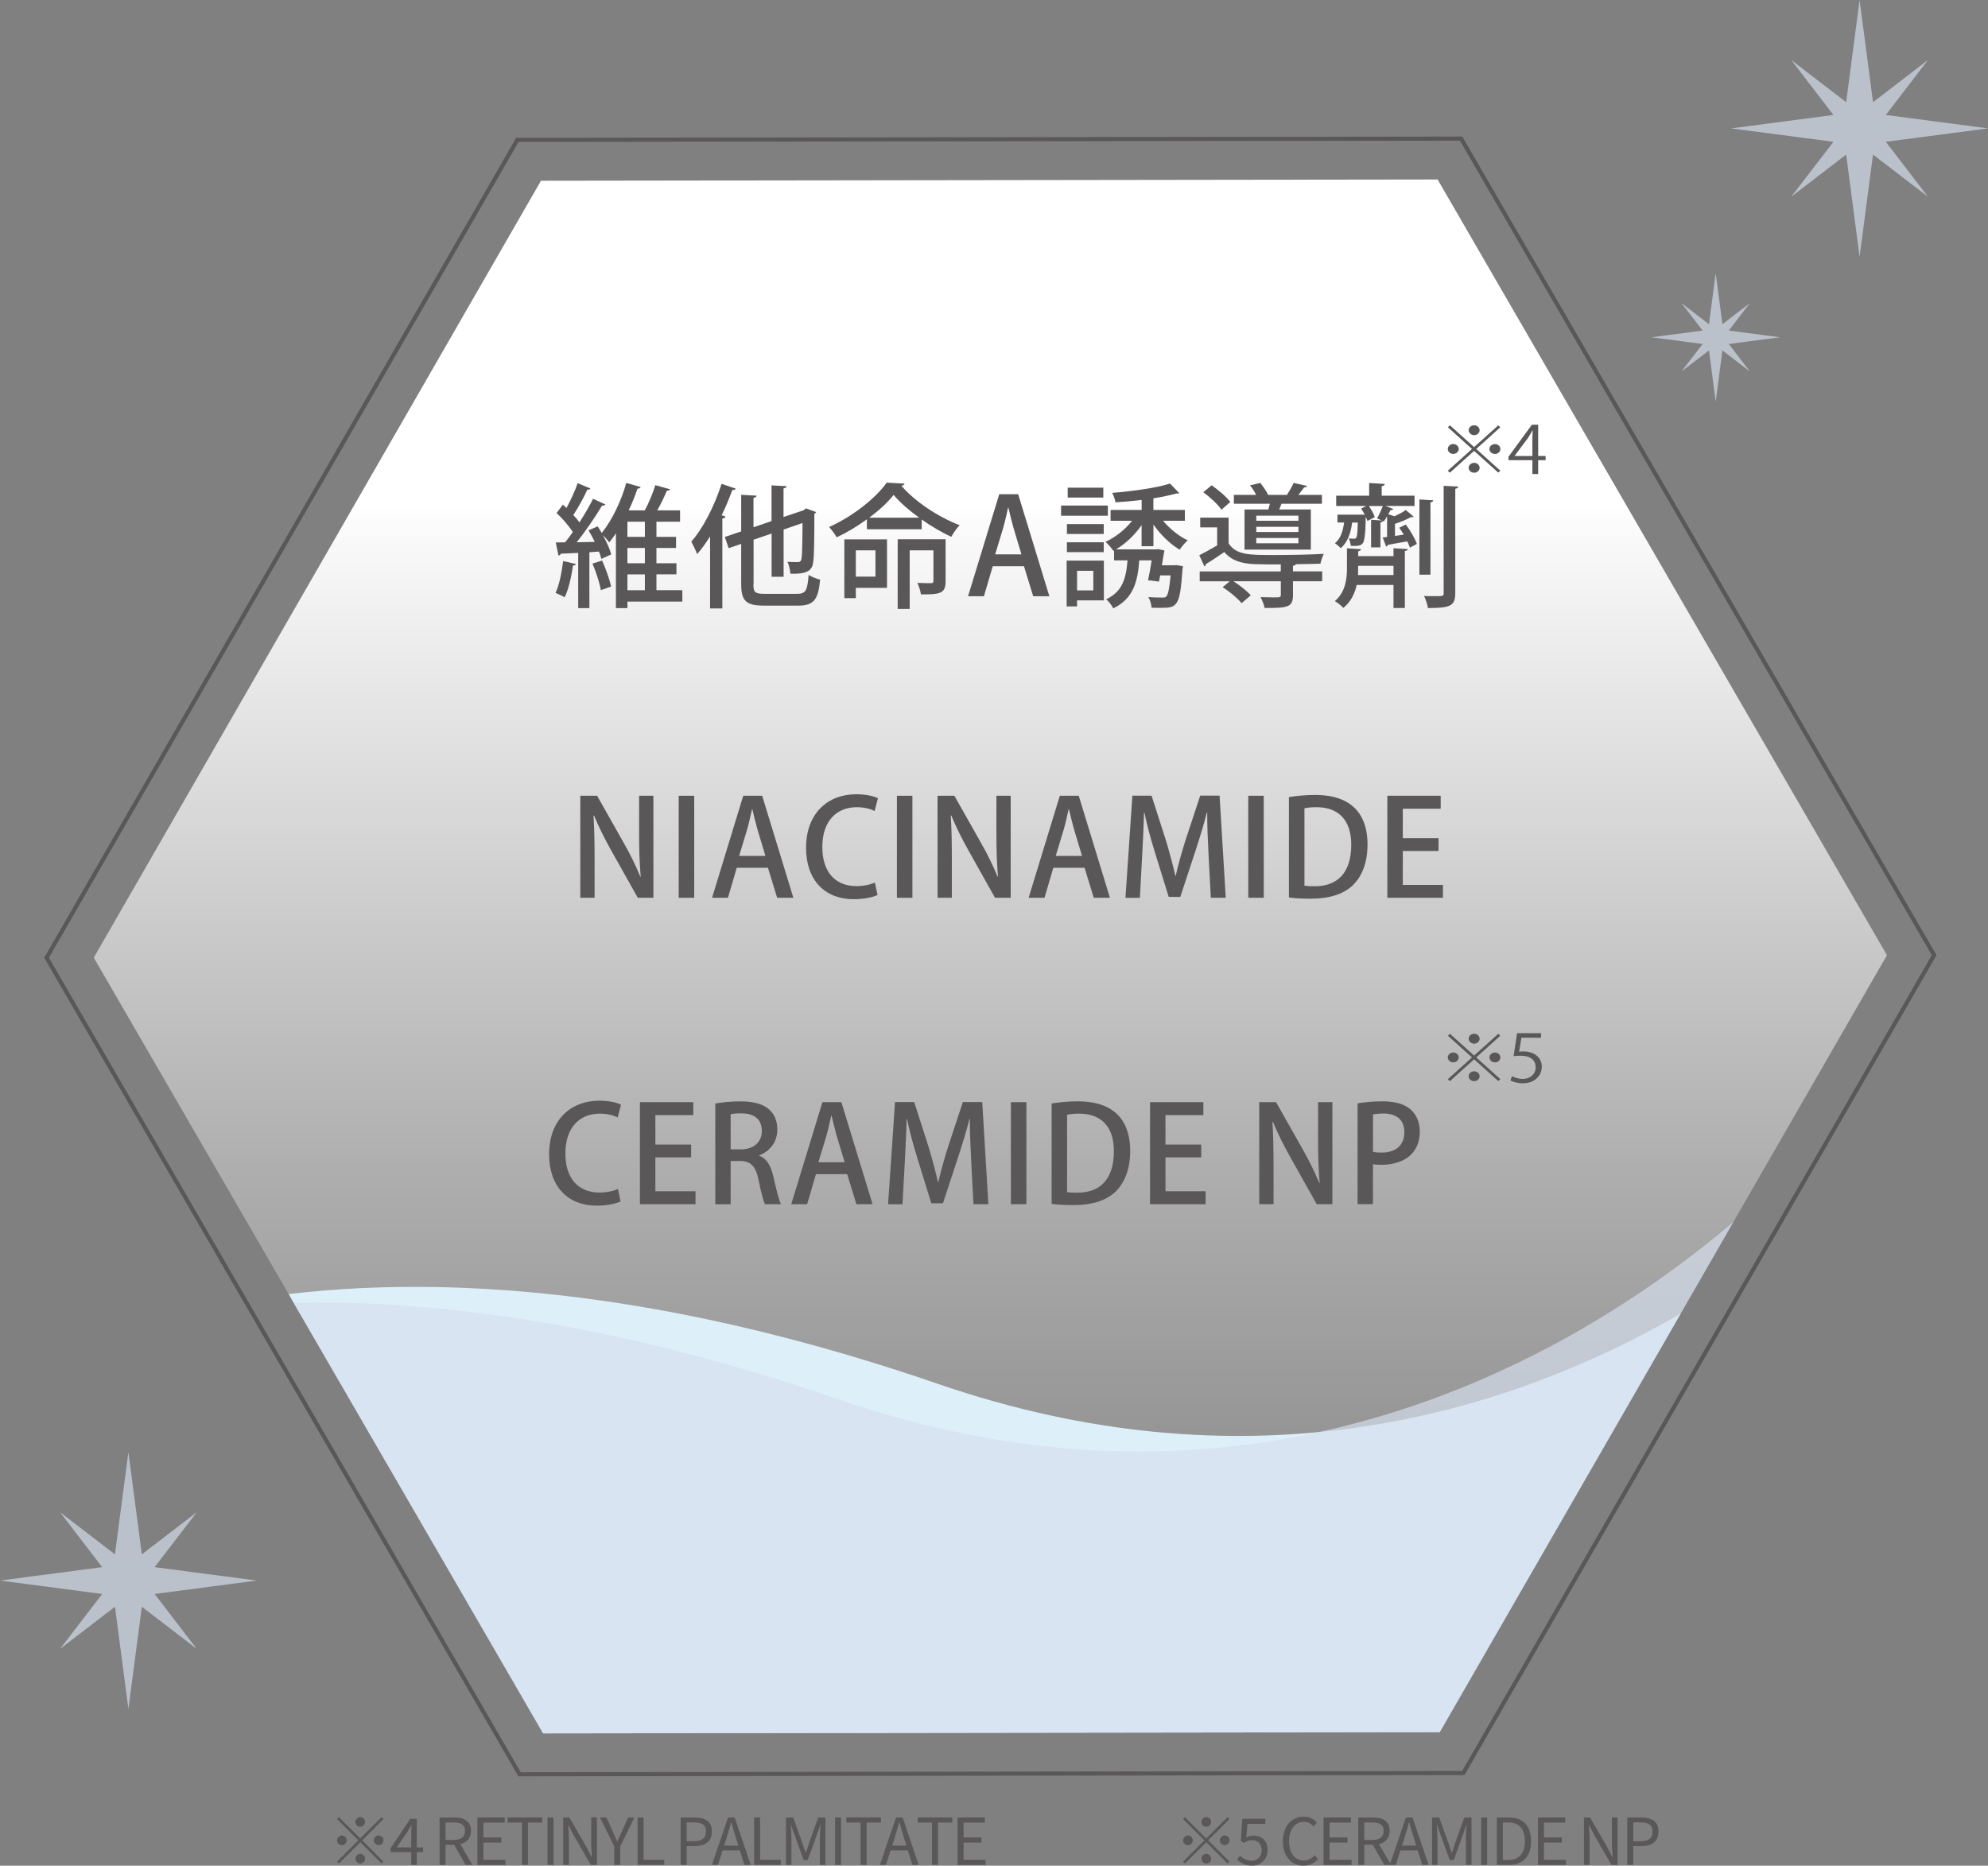 <?xml version="1.0" encoding="UTF-8"?>
<svg id="_レイヤー_2" data-name="レイヤー_2" xmlns="http://www.w3.org/2000/svg" xmlns:xlink="http://www.w3.org/1999/xlink" viewBox="0 0 462.14 433.78">
  <rect x="0" y="0" width="462.14" height="433.78" fill="#808080" stroke="none"/>
  <defs>
    <style>
      .cls-1 {
        fill: #595757;
      }

      .cls-2, .cls-3 {
        opacity: .68;
      }

      .cls-2, .cls-4 {
        fill: #d6dfee;
      }

      .cls-5, .cls-6 {
        fill: none;
      }

      .cls-7 {
        fill: #ddf0fa;
      }

      .cls-6 {
        stroke: #595757;
        stroke-miterlimit: 10;
        stroke-width: .95px;
      }

      .cls-8 {
        fill: url(#_名称未設定グラデーション_10);
      }

      .cls-9 {
        clip-path: url(#clippath);
      }
    </style>
    <linearGradient id="_名称未設定グラデーション_10" data-name="名称未設定グラデーション 10" x1="230.22" y1="403.02" x2="230.22" y2="41.73" gradientUnits="userSpaceOnUse">
      <stop offset="0" stop-color="#fff" stop-opacity="0"/>
      <stop offset=".07" stop-color="#fff" stop-opacity=".05"/>
      <stop offset=".19" stop-color="#fff" stop-opacity=".17"/>
      <stop offset=".36" stop-color="#fff" stop-opacity=".36"/>
      <stop offset=".55" stop-color="#fff" stop-opacity=".63"/>
      <stop offset=".78" stop-color="#fff" stop-opacity=".97"/>
      <stop offset=".79" stop-color="#fff"/>
      <stop offset="1" stop-color="#fff"/>
    </linearGradient>
    <clipPath id="clippath">
      <polygon class="cls-5" points="126.26 403.02 21.8 222.66 125.76 42.02 334.19 41.73 438.65 222.09 334.68 402.74 126.26 403.02"/>
    </clipPath>
  </defs>
  <g id="_デザイン" data-name="デザイン">
    <g>
      <polygon class="cls-5" points="126.26 403.02 21.8 222.66 125.76 42.02 334.19 41.73 438.65 222.09 334.68 402.74 126.26 403.02"/>
      <polygon class="cls-6" points="10.83 222.68 120.27 32.52 339.66 32.23 449.62 222.08 340.18 412.23 120.78 412.53 10.83 222.68"/>
      <polygon class="cls-5" points="126.26 403.02 21.8 222.66 125.76 42.02 334.19 41.73 438.65 222.09 334.68 402.74 126.26 403.02"/>
      <polygon class="cls-8" points="126.26 403.02 21.8 222.66 125.76 42.02 334.19 41.73 438.65 222.09 334.68 402.74 126.26 403.02"/>
      <g class="cls-9">
        <path class="cls-7" d="M-8.1,325.34l88.56,88.56,39.6,11.52,228.96,2.88,101.16-171.72s-90.66,113.89-232.2,65.16c-153.72-52.92-223.56,3.96-223.56,3.96"/>
        <path class="cls-2" d="M427.14,260.18l-58.68,146.52-151.2,10.08-95.04,3.6L-28.62,329.3s69.84-56.88,223.56-3.96c141.54,48.73,232.2-65.16,232.2-65.16"/>
      </g>
      <g>
        <path class="cls-1" d="M133.85,131.13c-.06.31-.34.37-.65.34-.37,2.6-1.02,5.58-1.95,7.41-.53-.34-1.49-.78-2.11-1.02.84-1.74,1.43-4.68,1.77-7.41l2.95.68ZM158.62,137.23v2.64h-12.77v1.52h-2.67v-17.39c-.5.74-1.02,1.46-1.55,2.11-.34-.47-.93-1.15-1.46-1.67v.03c.87,1.58,1.61,3.22,1.92,4.43l-2.29,1.05c-.12-.5-.31-1.09-.56-1.71l-2.23.16v12.99h-2.6v-12.84c-1.55.06-2.95.16-4.06.19-.06.28-.31.4-.53.43l-.62-3.04,2.17-.03c.59-.71,1.21-1.55,1.8-2.42-.93-1.4-2.42-3.13-3.78-4.4l1.46-1.95c.28.25.56.5.84.78.96-1.8,2.02-4.06,2.6-5.77l2.98,1.24c-.12.19-.37.28-.74.28-.77,1.74-2.11,4.15-3.25,5.89.56.59,1.02,1.15,1.43,1.71,1.21-1.89,2.33-3.84,3.16-5.49l2.88,1.33c-.16.19-.4.28-.81.28-1.49,2.51-3.78,5.89-5.89,8.5l4.22-.09c-.46-.93-.96-1.86-1.46-2.7l2.14-.9c.31.47.62.99.93,1.52,2.51-3.04,4.68-7.84,5.71-11.63l3.35.96c-.09.25-.34.37-.74.37-.53,1.55-1.21,3.29-2.05,5.05h3.75c.93-1.74,1.92-4.12,2.45-5.86l3.41.96c-.09.22-.34.34-.74.34-.56,1.36-1.39,3.1-2.23,4.56h5.3v2.64h-5.49v3.53h4.56v2.57h-4.56v3.57h4.65v2.57h-4.65v3.69h6.05ZM139.96,130.32c.87,1.92,1.74,4.4,2.11,6.05-.68.22-1.33.47-2.39.84-.28-1.67-1.12-4.22-1.95-6.17l2.23-.71ZM149.91,124.83v-3.53h-4.06v3.53h4.06ZM149.91,130.97v-3.57h-4.06v3.57h4.06ZM145.85,133.55v3.69h4.06v-3.69h-4.06Z"/>
        <path class="cls-1" d="M171.05,113.61c-.12.25-.4.34-.81.31-.71,1.98-1.55,3.97-2.48,5.89l.9.28c-.09.25-.28.43-.74.47v20.9h-2.85v-16.74c-.96,1.52-1.95,2.91-3.01,4.12-.25-.71-.96-2.2-1.36-2.91,2.7-3.04,5.39-8.28,7.04-13.43l3.32,1.12ZM175.14,135.84c0,1.89.37,2.23,2.6,2.23h7.6c1.98,0,2.36-.81,2.64-4.4.68.43,1.86.93,2.67,1.09-.43,4.53-1.36,6.05-5.08,6.05h-7.94c-4.12,0-5.33-1.02-5.33-4.99v-9.36l-2.91.99-.9-2.6,3.81-1.3v-8.5l3.57.19c-.03.28-.22.43-.71.53v6.82l4.19-1.43v-8.31l3.5.19c-.03.28-.25.43-.71.53v6.64l4.68-1.58c.06-.06.09-.09.56-.43l2.36.87c-.09.12-.25.31-.43.4,0,5.55-.06,9.77-.25,11.07-.22,1.98-1.15,2.98-5.33,2.85-.06-.84-.31-2.08-.68-2.76.84.06,1.95.06,2.36.06.5,0,.77-.12.9-.78.15-.65.22-3.44.25-8.31l-4.4,1.52v10.98h-2.79v-10.05l-4.19,1.43v10.39Z"/>
        <path class="cls-1" d="M201.52,120.74c-2.17,1.58-4.56,3.04-7.01,4.19-.4-.68-1.18-1.77-1.77-2.39,5.46-2.45,10.85-6.73,13.39-10.32l4.15.22c-.09.28-.37.47-.74.5,3.1,3.66,8.71,7.35,13.55,9.18-.74.74-1.46,1.8-1.95,2.7-2.23-1.05-4.65-2.45-6.88-4.03v2.26h-12.74v-2.29ZM206.2,125.39v11.29h-7.25v2.39h-2.67v-13.67h9.92ZM203.51,127.96h-4.56v6.11h4.56v-6.11ZM213.68,120.37c-2.36-1.71-4.46-3.53-5.95-5.3-1.33,1.71-3.35,3.57-5.67,5.3h11.63ZM219.82,125.39v9.77c0,2.95-1.43,3.04-5.74,3.04-.09-.78-.46-1.89-.81-2.67,1.4.06,2.79.06,3.19.06.4-.03.53-.12.53-.5v-7.13h-5.52v13.61h-2.79v-16.19h11.13Z"/>
        <path class="cls-1" d="M243.96,138.63h-3.78l-2.14-6.98h-7.26l-2.05,6.98h-3.69l7.25-23.72h4.4l7.25,23.72ZM237.45,128.89l-1.86-6.2c-.43-1.55-.84-3.22-1.18-4.68h-.06c-.34,1.46-.71,3.19-1.12,4.65l-1.89,6.23h6.11Z"/>
        <path class="cls-1" d="M257.54,117.55v2.36h-10.88v-2.36h10.88ZM256.61,130.35v9.24h-6.23v1.4h-2.42v-10.64h8.65ZM256.58,121.86v2.29h-8.56v-2.29h8.56ZM248.02,128.37v-2.29h8.56v2.29h-8.56ZM256.48,113.39v2.29h-8.28v-2.29h8.28ZM254.16,132.71h-3.78v4.56h3.78v-4.56ZM268.11,127h-2.73v-4.9c-1.58,2.29-3.75,4.34-5.95,5.64h9.27l.56-.06,1.43.31c-.03.22-.06.43-.12.59-.12.78-.28,1.8-.47,2.85h2.79l.56-.03,1.55.25c-.03.22-.06.5-.12.78-.59,8.59-1.21,8.9-5.08,8.9-.62,0-1.36,0-2.11-.03-.03-.78-.34-1.8-.74-2.48,1.43.12,2.76.12,3.44.12.31,0,.56-.06.74-.28.4-.4.71-1.74.99-4.87h-2.42l-.28,1.43-2.54-.31c.31-1.43.62-3.13.84-4.62h-2.88c-.37,4.93-1.36,8.9-6.05,11.16-.31-.65-1.05-1.64-1.64-2.11,3.75-1.77,4.62-4.77,4.96-9.05h-3.13v-2.29l-.16.09c-.43-.65-1.24-1.61-1.83-2.11,2.26-1.02,4.59-2.85,6.17-4.9h-4.99v-2.51h7.22v-2.33c-2.05.25-4.12.43-6.08.56-.09-.62-.43-1.61-.78-2.2,4.78-.4,10.36-1.15,13.46-2.17l2.14,2.23c-.12.09-.16.09-.68.09-1.46.4-3.29.78-5.33,1.12v2.7h7.32v2.51h-5.08c1.55,1.86,3.69,3.6,5.74,4.56-.59.53-1.46,1.49-1.86,2.17-2.17-1.27-4.5-3.5-6.11-5.86v5.05Z"/>
        <path class="cls-1" d="M285.62,126.35c1.74,2.7,4.87,2.7,10.36,2.7,3.94,0,8.84-.09,11.75-.28-.28.56-.65,1.61-.77,2.29-1.49.06-3.54.09-5.71.12-.09.19-.28.31-.68.37v1.3h6.79v2.29h-6.79v3.26c0,2.7-1.12,3.01-6.6,2.95-.12-.74-.56-1.8-.93-2.51,1.05.03,2.11.06,2.88.06,1.61,0,1.83,0,1.83-.56v-3.19h-11.01c1.49.96,3.16,2.29,4.03,3.26l-2.14,1.83c-.87-1.09-2.82-2.7-4.4-3.72l1.64-1.36h-6.98v-2.29h18.85v-1.64c-2.29,0-4.5,0-6.02-.06-3.26-.12-5.52-.9-7.1-2.82-1.52,1.02-3.01,2.05-4.31,2.82,0,.31-.09.43-.34.5l-1.18-2.57c1.24-.62,2.76-1.46,4.16-2.29v-4.19h-3.94v-2.26h6.6v6.02ZM281.66,112.83c1.58,1.09,3.47,2.7,4.34,3.88l-2.05,1.8c-.81-1.21-2.64-2.91-4.22-4.06l1.92-1.61ZM289.31,118.45h5.55c.12-.4.22-.87.34-1.33h-8.37v-2.05h5.18c-.37-.74-.9-1.58-1.43-2.23l2.39-.56c.68.84,1.43,1.92,1.83,2.79h4.37c.56-.87,1.21-1.98,1.55-2.79l3.13.71c-.09.22-.31.31-.68.34-.37.5-.87,1.15-1.36,1.74h5.49v2.05h-9.4l-.53,1.33h7.35v9.33h-15.41v-9.33ZM301.84,121.08v-1.18h-9.8v1.18h9.8ZM301.84,123.69v-1.21h-9.8v1.21h9.8ZM301.84,126.32v-1.24h-9.8v1.24h9.8Z"/>
        <path class="cls-1" d="M323.94,129.27v-1.8l3.32.19c-.03.25-.22.4-.68.47v13.24h-2.64v-5.36h-8.56c-.43,1.95-1.33,3.91-3.1,5.33-.43-.47-1.36-1.24-1.98-1.58,2.48-2.08,2.82-5.21,2.82-7.53v-4.74l3.26.19c-.03.28-.22.43-.65.5v1.12h8.22ZM326.33,124.31c-.34-.56-.71-1.12-1.05-1.61l1.52-.74c1.05,1.4,2.14,3.26,2.57,4.5l-1.61.87c-.15-.43-.34-.93-.62-1.46-1.77.31-3.41.62-4.53.81-.03.22-.19.37-.37.4l-.81-2.11c.31-.03.65-.06,1.02-.12v-4.81c-.25.43-.5.84-.74,1.18l-.22-.09c-.06.16-.25.28-.59.34v5.8h-2.17v-6.42l2.51.16-1.12-.47c.46-.81.99-1.98,1.33-2.88h-3.22c.56.84,1.15,1.86,1.36,2.57l-1.71.9c-.09-.28-.22-.62-.4-.99,0,.84-.03,5.36-.65,6.11-.34.47-.78.78-2.82.65-.06-.53-.22-1.24-.46-1.71.59.06,1.08.06,1.36.06.59,0,.62-.96.74-3.75h-1.33c-.31,2.45-1.08,4.68-2.67,5.95-.31-.37-.9-.87-1.33-1.15,1.24-.96,1.86-2.7,2.14-4.81h-1.55v-1.83h5.61l.74.03c-.25-.5-.56-1.02-.84-1.46l1.21-.59h-7.01v-2.39h7.66v-2.95l3.63.22c-.03.28-.22.43-.71.53v2.2h7.63v2.39h-6.76l1.83.71c-.12.22-.37.28-.65.25-.15.28-.31.62-.53.96l1.43.47c1.02-.47,2.02-.96,2.64-1.46l1.83,1.55c-.09.09-.19.12-.34.12-.06,0-.16,0-.25-.03-.9.53-2.39,1.15-3.75,1.58v2.82l2.05-.31ZM315.72,131.56c0,1.49,0,1.64-.03,2.14h8.25v-2.14h-8.22ZM333.18,116.31c-.03.25-.19.43-.65.5v16.81h-2.57v-17.49l3.22.19ZM335.6,112.96l3.38.16c-.03.28-.19.43-.68.53v24.28c0,3.04-1.33,3.44-6.36,3.44-.09-.78-.5-2.02-.9-2.79.9.03,1.74.03,2.39.03,2.02,0,2.17,0,2.17-.68v-24.96Z"/>
      </g>
      <g>
        <path class="cls-1" d="M151.89,208.74h-3.63l-6.23-11.1c-1.43-2.57-2.85-5.36-3.94-8.03l-.12.03c.19,3.01.25,6.08.25,10.23v8.87h-3.32v-23.72h3.91l6.2,10.98c1.49,2.6,2.82,5.33,3.84,7.84l.09-.03c-.28-3.22-.37-6.26-.37-10.05v-8.74h3.32v23.72Z"/>
        <path class="cls-1" d="M157.78,185.02h3.6v23.72h-3.6v-23.72Z"/>
        <path class="cls-1" d="M184.44,208.74h-3.78l-2.14-6.98h-7.25l-2.05,6.98h-3.69l7.25-23.72h4.4l7.25,23.72ZM177.93,199l-1.86-6.2c-.43-1.55-.84-3.22-1.18-4.68h-.06c-.34,1.46-.71,3.19-1.12,4.65l-1.89,6.23h6.11Z"/>
        <path class="cls-1" d="M204,208.08c-.99.5-3.01.99-5.58.99-6.6,0-11.04-4.37-11.04-11.94,0-8.06,5.08-12.46,11.66-12.46,2.73,0,4.4.59,5.05.93l-.77,2.95c-.99-.47-2.39-.87-4.16-.87-4.59,0-8,3.1-8,9.27,0,5.83,3.04,9.08,7.94,9.08,1.61,0,3.25-.34,4.28-.84l.62,2.88Z"/>
        <path class="cls-1" d="M208.5,185.02h3.6v23.72h-3.6v-23.72Z"/>
        <path class="cls-1" d="M234.94,208.74h-3.63l-6.23-11.1c-1.43-2.57-2.85-5.36-3.94-8.03l-.12.03c.19,3.01.25,6.08.25,10.23v8.87h-3.32v-23.72h3.91l6.2,10.98c1.49,2.6,2.82,5.33,3.85,7.84l.09-.03c-.28-3.22-.37-6.26-.37-10.05v-8.74h3.32v23.72Z"/>
        <path class="cls-1" d="M258.04,208.74h-3.78l-2.14-6.98h-7.26l-2.05,6.98h-3.69l7.25-23.72h4.4l7.25,23.72ZM251.53,199l-1.86-6.2c-.43-1.55-.84-3.22-1.18-4.68h-.06c-.34,1.46-.71,3.19-1.12,4.65l-1.89,6.23h6.11Z"/>
        <path class="cls-1" d="M284.95,208.74h-3.47l-.53-9.98c-.16-3.22-.34-6.88-.31-9.83h-.09c-.71,2.79-1.64,5.83-2.63,8.84l-3.54,10.76h-2.7l-3.26-10.54c-.96-3.1-1.8-6.2-2.39-9.05h-.09c-.06,2.95-.25,6.7-.43,10.01l-.53,9.8h-3.35l1.61-23.75h4.46l3.35,10.45c.87,2.91,1.58,5.55,2.17,8.15h.09c.59-2.54,1.33-5.24,2.26-8.19l3.44-10.42h4.5l1.43,23.75Z"/>
        <path class="cls-1" d="M290.18,185.02h3.6v23.72h-3.6v-23.72Z"/>
        <path class="cls-1" d="M299.63,185.33c1.71-.28,3.81-.5,6.05-.5,10.11,0,12.22,6.23,12.22,11.5v.03c0,4.31-1.33,7.44-3.41,9.46-2.14,2.08-5.52,3.13-9.71,3.13-2.11,0-3.81-.09-5.15-.28v-23.35ZM303.23,205.94c.62.09,1.49.12,2.33.12,5.33.03,8.56-3.1,8.56-9.64,0-5.77-2.98-8.74-8.09-8.74-1.24,0-2.17.12-2.79.25v18.01Z"/>
        <path class="cls-1" d="M335.44,208.74h-12.93v-23.72h12.4v3.01h-8.81v6.85h8.31v2.98h-8.31v7.88h9.33v3.01Z"/>
      </g>
      <g>
        <path class="cls-1" d="M144.27,279.33c-.99.5-3.01.99-5.58.99-6.6,0-11.04-4.37-11.04-11.94,0-8.06,5.08-12.46,11.66-12.46,2.73,0,4.4.59,5.05.93l-.77,2.95c-.99-.47-2.39-.87-4.16-.87-4.59,0-8,3.1-8,9.27,0,5.83,3.04,9.08,7.94,9.08,1.61,0,3.25-.34,4.28-.84l.62,2.88Z"/>
        <path class="cls-1" d="M161.69,279.98h-12.93v-23.72h12.4v3.01h-8.81v6.85h8.31v2.98h-8.31v7.88h9.33v3.01Z"/>
        <path class="cls-1" d="M176.45,268.69c1.77.65,2.76,2.33,3.32,4.84.71,3.1,1.3,5.55,1.77,6.45h-3.72c-.34-.68-.9-2.76-1.49-5.67-.65-3.16-1.8-4.37-4.31-4.37h-2.17v10.05h-3.57v-23.41c1.52-.28,3.63-.5,5.77-.5,3.1,0,5.27.56,6.76,1.89,1.24,1.09,1.89,2.73,1.89,4.65,0,3.04-1.86,5.12-4.25,6.02v.06ZM172.26,267.23c2.98,0,4.84-1.71,4.84-4.25,0-3.07-2.17-4.12-4.74-4.12-1.21,0-2.08.09-2.51.22v8.15h2.42Z"/>
        <path class="cls-1" d="M202.86,279.98h-3.78l-2.14-6.98h-7.26l-2.05,6.98h-3.69l7.25-23.72h4.4l7.25,23.72ZM196.35,270.24l-1.86-6.2c-.43-1.55-.84-3.22-1.18-4.68h-.06c-.34,1.46-.71,3.19-1.12,4.65l-1.89,6.23h6.11Z"/>
        <path class="cls-1" d="M229.77,279.98h-3.47l-.53-9.98c-.16-3.22-.34-6.88-.31-9.83h-.09c-.71,2.79-1.64,5.83-2.63,8.84l-3.54,10.76h-2.7l-3.26-10.54c-.96-3.1-1.8-6.2-2.39-9.05h-.09c-.06,2.95-.25,6.7-.43,10.01l-.53,9.8h-3.35l1.61-23.75h4.46l3.35,10.45c.87,2.91,1.58,5.55,2.17,8.15h.09c.59-2.54,1.33-5.24,2.26-8.19l3.44-10.42h4.5l1.43,23.75Z"/>
        <path class="cls-1" d="M235,256.26h3.6v23.72h-3.6v-23.72Z"/>
        <path class="cls-1" d="M244.46,256.57c1.71-.28,3.81-.5,6.05-.5,10.11,0,12.22,6.23,12.22,11.5v.03c0,4.31-1.33,7.44-3.41,9.46-2.14,2.08-5.52,3.13-9.7,3.13-2.11,0-3.81-.09-5.15-.28v-23.35ZM248.05,277.19c.62.09,1.49.12,2.33.12,5.33.03,8.56-3.1,8.56-9.64,0-5.77-2.98-8.74-8.09-8.74-1.24,0-2.17.12-2.79.25v18.01Z"/>
        <path class="cls-1" d="M280.27,279.98h-12.93v-23.72h12.4v3.01h-8.81v6.85h8.31v2.98h-8.31v7.88h9.33v3.01Z"/>
        <path class="cls-1" d="M309.72,279.98h-3.63l-6.23-11.1c-1.43-2.57-2.85-5.36-3.94-8.03l-.12.03c.19,3.01.25,6.08.25,10.23v8.87h-3.32v-23.72h3.91l6.2,10.98c1.49,2.6,2.82,5.33,3.85,7.84l.09-.03c-.28-3.22-.37-6.26-.37-10.05v-8.74h3.32v23.72Z"/>
        <path class="cls-1" d="M315.6,256.54c1.43-.25,3.32-.47,5.77-.47,2.91,0,5.12.62,6.54,1.89,1.33,1.15,2.14,2.95,2.14,5.12,0,5.77-4.59,7.75-8.87,7.75-.74,0-1.43-.03-2.02-.16v9.3h-3.57v-23.44ZM319.17,267.79c.53.16,1.18.19,2.02.19,3.29,0,5.27-1.71,5.27-4.74s-1.98-4.34-4.87-4.34c-1.12,0-1.95.12-2.42.22v8.68Z"/>
      </g>
      <g>
        <path class="cls-1" d="M337.07,98.9l5.61,5.05,5.61-5.05.49.44-5.61,5.05,5.61,5.05-.49.44-5.61-5.05-5.63,5.07-.49-.44,5.63-5.07-5.61-5.05.49-.44ZM337.83,105.54c-.7,0-1.27-.52-1.27-1.15s.58-1.15,1.27-1.15,1.28.52,1.28,1.15-.61,1.15-1.28,1.15ZM341.41,100.03c0-.63.58-1.15,1.27-1.15s1.28.52,1.28,1.15-.58,1.15-1.28,1.15-1.27-.55-1.27-1.15ZM343.96,108.76c0,.63-.58,1.15-1.28,1.15s-1.27-.52-1.27-1.15.58-1.15,1.27-1.15c.73,0,1.28.55,1.28,1.15ZM347.52,103.25c.7,0,1.27.52,1.27,1.15s-.58,1.15-1.27,1.15-1.28-.52-1.28-1.15c0-.66.61-1.15,1.28-1.15Z"/>
        <path class="cls-1" d="M357.57,110.21h-1.34v-3.21h-5.56v-.81l5.44-7.44h1.46v7.27h1.73v.98h-1.73v3.21ZM352.1,106.02h4.13v-4.07c0-.63.03-1.24.07-1.84h-.07c-.39.7-.7,1.19-1.02,1.71l-3.11,4.16v.03Z"/>
      </g>
      <g>
        <path class="cls-1" d="M337.07,240.37l5.61,5.05,5.61-5.05.49.44-5.61,5.05,5.61,5.05-.49.44-5.61-5.05-5.63,5.07-.49-.44,5.63-5.07-5.61-5.05.49-.44ZM337.83,247.01c-.7,0-1.27-.52-1.27-1.15s.58-1.15,1.27-1.15,1.28.52,1.28,1.15-.61,1.15-1.28,1.15ZM341.41,241.51c0-.63.58-1.15,1.27-1.15s1.28.52,1.28,1.15-.58,1.15-1.28,1.15-1.27-.55-1.27-1.15ZM343.96,250.23c0,.63-.58,1.15-1.28,1.15s-1.27-.52-1.27-1.15.58-1.15,1.27-1.15c.73,0,1.28.55,1.28,1.15ZM347.52,244.72c.7,0,1.27.52,1.27,1.15s-.58,1.15-1.27,1.15-1.28-.52-1.28-1.15c0-.66.61-1.15,1.28-1.15Z"/>
        <path class="cls-1" d="M358.24,240.22v1.06h-4.57l-.53,3.24c.27-.03.54-.06.99-.06,2.26,0,4.28,1.21,4.28,3.52s-1.87,3.89-4.39,3.89c-1.27,0-2.35-.34-2.92-.67l.41-.99c.48.29,1.41.64,2.52.64,1.6,0,2.97-1.06,2.96-2.71,0-1.58-1.12-2.68-3.5-2.68-.68,0-1.21.05-1.63.11l.8-5.34h5.59Z"/>
      </g>
      <g>
        <path class="cls-1" d="M88.7,422.5l.44.43-4.95,4.95,4.95,4.95-.44.44-4.95-4.95-4.96,4.96-.44-.43,4.96-4.96-4.95-4.95.43-.43,4.95,4.95,4.95-4.95ZM79.47,429.01c-.61,0-1.12-.51-1.12-1.12s.51-1.12,1.12-1.12,1.12.51,1.12,1.12-.51,1.12-1.12,1.12ZM82.62,423.61c0-.62.51-1.12,1.12-1.12s1.12.51,1.12,1.12-.51,1.12-1.12,1.12-1.12-.51-1.12-1.12ZM84.87,432.16c0,.62-.51,1.12-1.12,1.12s-1.12-.51-1.12-1.12.51-1.12,1.12-1.12,1.12.51,1.12,1.12ZM88.02,426.76c.62,0,1.12.51,1.12,1.12s-.51,1.12-1.12,1.12-1.12-.51-1.12-1.12.51-1.12,1.12-1.12Z"/>
        <path class="cls-1" d="M95.6,430.63h-4.8v-.9l4.58-6.84h1.51v6.65h1.46v1.09h-1.46v2.96h-1.29v-2.96ZM95.6,429.54v-3.14c0-.55.04-1.47.08-2.04h-.06c-.27.51-.57.97-.89,1.5l-2.5,3.67h3.38Z"/>
        <path class="cls-1" d="M102.19,422.58h3.45c2.23,0,3.84.81,3.84,3.1,0,1.71-.99,2.73-2.49,3.09l2.82,4.81h-1.58l-2.67-4.67h-1.98v4.67h-1.39v-11.01ZM105.43,427.8c1.72,0,2.67-.69,2.67-2.11s-.95-1.96-2.67-1.96h-1.85v4.08h1.85Z"/>
        <path class="cls-1" d="M110.98,422.58h6.34v1.19h-4.95v3.45h4.17v1.19h-4.17v4h5.12v1.19h-6.51v-11.01Z"/>
        <path class="cls-1" d="M121.34,423.76h-3.33v-1.19h8.05v1.19h-3.33v9.82h-1.39v-9.82Z"/>
        <path class="cls-1" d="M127.28,422.58h1.39v11.01h-1.39v-11.01Z"/>
        <path class="cls-1" d="M130.93,422.58h1.44l4,6.94,1.17,2.26h.08c-.08-1.11-.18-2.34-.18-3.48v-5.73h1.32v11.01h-1.43l-4-6.94-1.18-2.27h-.06c.06,1.11.17,2.28.17,3.44v5.77h-1.32v-11.01Z"/>
        <path class="cls-1" d="M142.79,429.31l-3.3-6.73h1.48l1.41,3.12c.36.81.69,1.57,1.08,2.4h.06c.39-.83.77-1.59,1.1-2.4l1.42-3.12h1.44l-3.3,6.73v4.27h-1.39v-4.27Z"/>
        <path class="cls-1" d="M148.22,422.58h1.39v9.82h4.8v1.19h-6.19v-11.01Z"/>
        <path class="cls-1" d="M158.23,422.58h3.15c2.46,0,4.11.84,4.11,3.24s-1.63,3.41-4.05,3.41h-1.82v4.36h-1.39v-11.01ZM161.26,428.1c1.93,0,2.85-.71,2.85-2.28s-.98-2.1-2.91-2.1h-1.58v4.38h1.64Z"/>
        <path class="cls-1" d="M169.24,422.58h1.54l3.73,11.01h-1.47l-1.05-3.36h-4.02l-1.06,3.36h-1.41l3.74-11.01ZM168.32,429.12h3.33l-.52-1.68c-.41-1.25-.75-2.44-1.11-3.72h-.06c-.34,1.29-.71,2.47-1.09,3.72l-.54,1.68Z"/>
        <path class="cls-1" d="M175.31,422.58h1.39v9.82h4.8v1.19h-6.19v-11.01Z"/>
        <path class="cls-1" d="M182.7,422.58h1.68l2.12,5.9c.25.76.51,1.53.78,2.29h.07c.25-.77.5-1.53.75-2.29l2.1-5.9h1.68v11.01h-1.3v-6.09c0-.94.1-2.28.18-3.24h-.06l-.87,2.5-2.08,5.71h-.93l-2.08-5.71-.87-2.5h-.06c.06.96.17,2.29.17,3.24v6.09h-1.26v-11.01Z"/>
        <path class="cls-1" d="M194.13,422.58h1.39v11.01h-1.39v-11.01Z"/>
        <path class="cls-1" d="M200.07,423.76h-3.33v-1.19h8.05v1.19h-3.33v9.82h-1.39v-9.82Z"/>
        <path class="cls-1" d="M208.29,422.58h1.54l3.73,11.01h-1.47l-1.05-3.36h-4.02l-1.06,3.36h-1.41l3.74-11.01ZM207.38,429.12h3.33l-.52-1.68c-.41-1.25-.75-2.44-1.11-3.72h-.06c-.34,1.29-.71,2.47-1.09,3.72l-.54,1.68Z"/>
        <path class="cls-1" d="M216.66,423.76h-3.33v-1.19h8.05v1.19h-3.33v9.82h-1.39v-9.82Z"/>
        <path class="cls-1" d="M222.6,422.58h6.34v1.19h-4.95v3.45h4.17v1.19h-4.17v4h5.12v1.19h-6.51v-11.01Z"/>
      </g>
      <g>
        <path class="cls-1" d="M285.37,422.5l.44.43-4.95,4.95,4.95,4.95-.44.44-4.95-4.95-4.96,4.96-.44-.43,4.96-4.96-4.95-4.95.43-.43,4.95,4.95,4.95-4.95ZM276.15,429.01c-.61,0-1.12-.51-1.12-1.12s.51-1.12,1.12-1.12,1.12.51,1.12,1.12-.51,1.12-1.12,1.12ZM279.3,423.61c0-.62.51-1.12,1.12-1.12s1.12.51,1.12,1.12-.51,1.12-1.12,1.12-1.12-.51-1.12-1.12ZM281.55,432.16c0,.62-.51,1.12-1.12,1.12s-1.12-.51-1.12-1.12.51-1.12,1.12-1.12,1.12.51,1.12,1.12ZM284.7,426.76c.62,0,1.12.51,1.12,1.12s-.51,1.12-1.12,1.12-1.12-.51-1.12-1.12.51-1.12,1.12-1.12Z"/>
        <path class="cls-1" d="M287.59,432.33l.67-.9c.63.63,1.42,1.21,2.7,1.21s2.34-.94,2.34-2.43-.9-2.37-2.28-2.37c-.73,0-1.2.24-1.83.66l-.74-.46.34-5.15h5.35v1.17h-4.15l-.27,3.19c.5-.27.98-.45,1.64-.45,1.83,0,3.31,1.05,3.31,3.36s-1.74,3.61-3.6,3.61c-1.71,0-2.76-.72-3.5-1.46Z"/>
        <path class="cls-1" d="M298.23,428.1c0-3.56,2.08-5.71,4.88-5.71,1.33,0,2.38.66,3.01,1.36l-.75.9c-.57-.61-1.3-1.05-2.25-1.05-2.08,0-3.46,1.71-3.46,4.46s1.32,4.51,3.42,4.51c1.05,0,1.84-.46,2.55-1.23l.76.87c-.87,1-1.95,1.57-3.38,1.57-2.73,0-4.78-2.11-4.78-5.68Z"/>
        <path class="cls-1" d="M307.68,422.58h6.34v1.19h-4.95v3.45h4.17v1.19h-4.17v4h5.12v1.19h-6.51v-11.01Z"/>
        <path class="cls-1" d="M315.75,422.58h3.45c2.23,0,3.84.81,3.84,3.1,0,1.71-.99,2.73-2.49,3.09l2.82,4.81h-1.57l-2.67-4.67h-1.98v4.67h-1.39v-11.01ZM318.99,427.8c1.72,0,2.67-.69,2.67-2.11s-.95-1.96-2.67-1.96h-1.85v4.08h1.85Z"/>
        <path class="cls-1" d="M326.82,422.58h1.54l3.73,11.01h-1.47l-1.05-3.36h-4.02l-1.06,3.36h-1.41l3.74-11.01ZM325.9,429.12h3.33l-.52-1.68c-.41-1.25-.75-2.44-1.11-3.72h-.06c-.34,1.29-.71,2.47-1.09,3.72l-.54,1.68Z"/>
        <path class="cls-1" d="M332.89,422.58h1.68l2.12,5.9c.25.76.51,1.53.78,2.29h.07c.25-.77.5-1.53.75-2.29l2.1-5.9h1.68v11.01h-1.3v-6.09c0-.94.1-2.28.18-3.24h-.06l-.87,2.5-2.08,5.71h-.93l-2.08-5.71-.87-2.5h-.06c.06.96.17,2.29.17,3.24v6.09h-1.26v-11.01Z"/>
        <path class="cls-1" d="M344.32,422.58h1.39v11.01h-1.39v-11.01Z"/>
        <path class="cls-1" d="M347.97,422.58h2.76c3.38,0,5.19,1.98,5.19,5.48s-1.81,5.53-5.13,5.53h-2.82v-11.01ZM350.61,432.45c2.59,0,3.87-1.62,3.87-4.39s-1.28-4.33-3.87-4.33h-1.25v8.73h1.25Z"/>
        <path class="cls-1" d="M357.52,422.58h6.34v1.19h-4.95v3.45h4.17v1.19h-4.17v4h5.12v1.19h-6.51v-11.01Z"/>
        <path class="cls-1" d="M368.2,422.58h1.44l4,6.94,1.17,2.26h.08c-.08-1.11-.18-2.34-.18-3.48v-5.73h1.32v11.01h-1.43l-4-6.94-1.18-2.27h-.06c.06,1.11.17,2.28.17,3.44v5.77h-1.32v-11.01Z"/>
        <path class="cls-1" d="M378.28,422.58h3.15c2.46,0,4.11.84,4.11,3.24s-1.63,3.41-4.05,3.41h-1.82v4.36h-1.39v-11.01ZM381.31,428.1c1.93,0,2.85-.71,2.85-2.28s-.98-2.1-2.91-2.1h-1.58v4.38h1.64Z"/>
      </g>
      <g class="cls-3">
        <polygon class="cls-4" points="401.89 79.98 413.77 78.42 401.89 76.86 406.78 70.48 400.4 75.38 398.84 63.5 397.28 75.38 390.9 70.48 395.8 76.86 383.92 78.42 395.8 79.98 390.9 86.36 397.28 81.47 398.84 93.35 400.4 81.47 406.78 86.36 401.89 79.98"/>
      </g>
      <g class="cls-3">
        <polygon class="cls-4" points="438.38 32.97 462.14 29.85 438.38 26.73 448.17 13.96 435.41 23.76 432.29 0 429.17 23.76 416.41 13.96 426.21 26.73 402.44 29.85 426.21 32.97 416.41 45.73 429.17 35.94 432.29 59.7 435.41 35.94 448.17 45.73 438.38 32.97"/>
      </g>
      <g class="cls-3">
        <polygon class="cls-4" points="35.94 370.61 59.7 367.49 35.94 364.37 45.73 351.61 32.97 361.4 29.85 337.64 26.72 361.4 13.97 351.61 23.76 364.37 0 367.49 23.76 370.61 13.97 383.37 26.73 373.58 29.85 397.34 32.97 373.58 45.73 383.37 35.94 370.61"/>
      </g>
    </g>
  </g>
</svg>